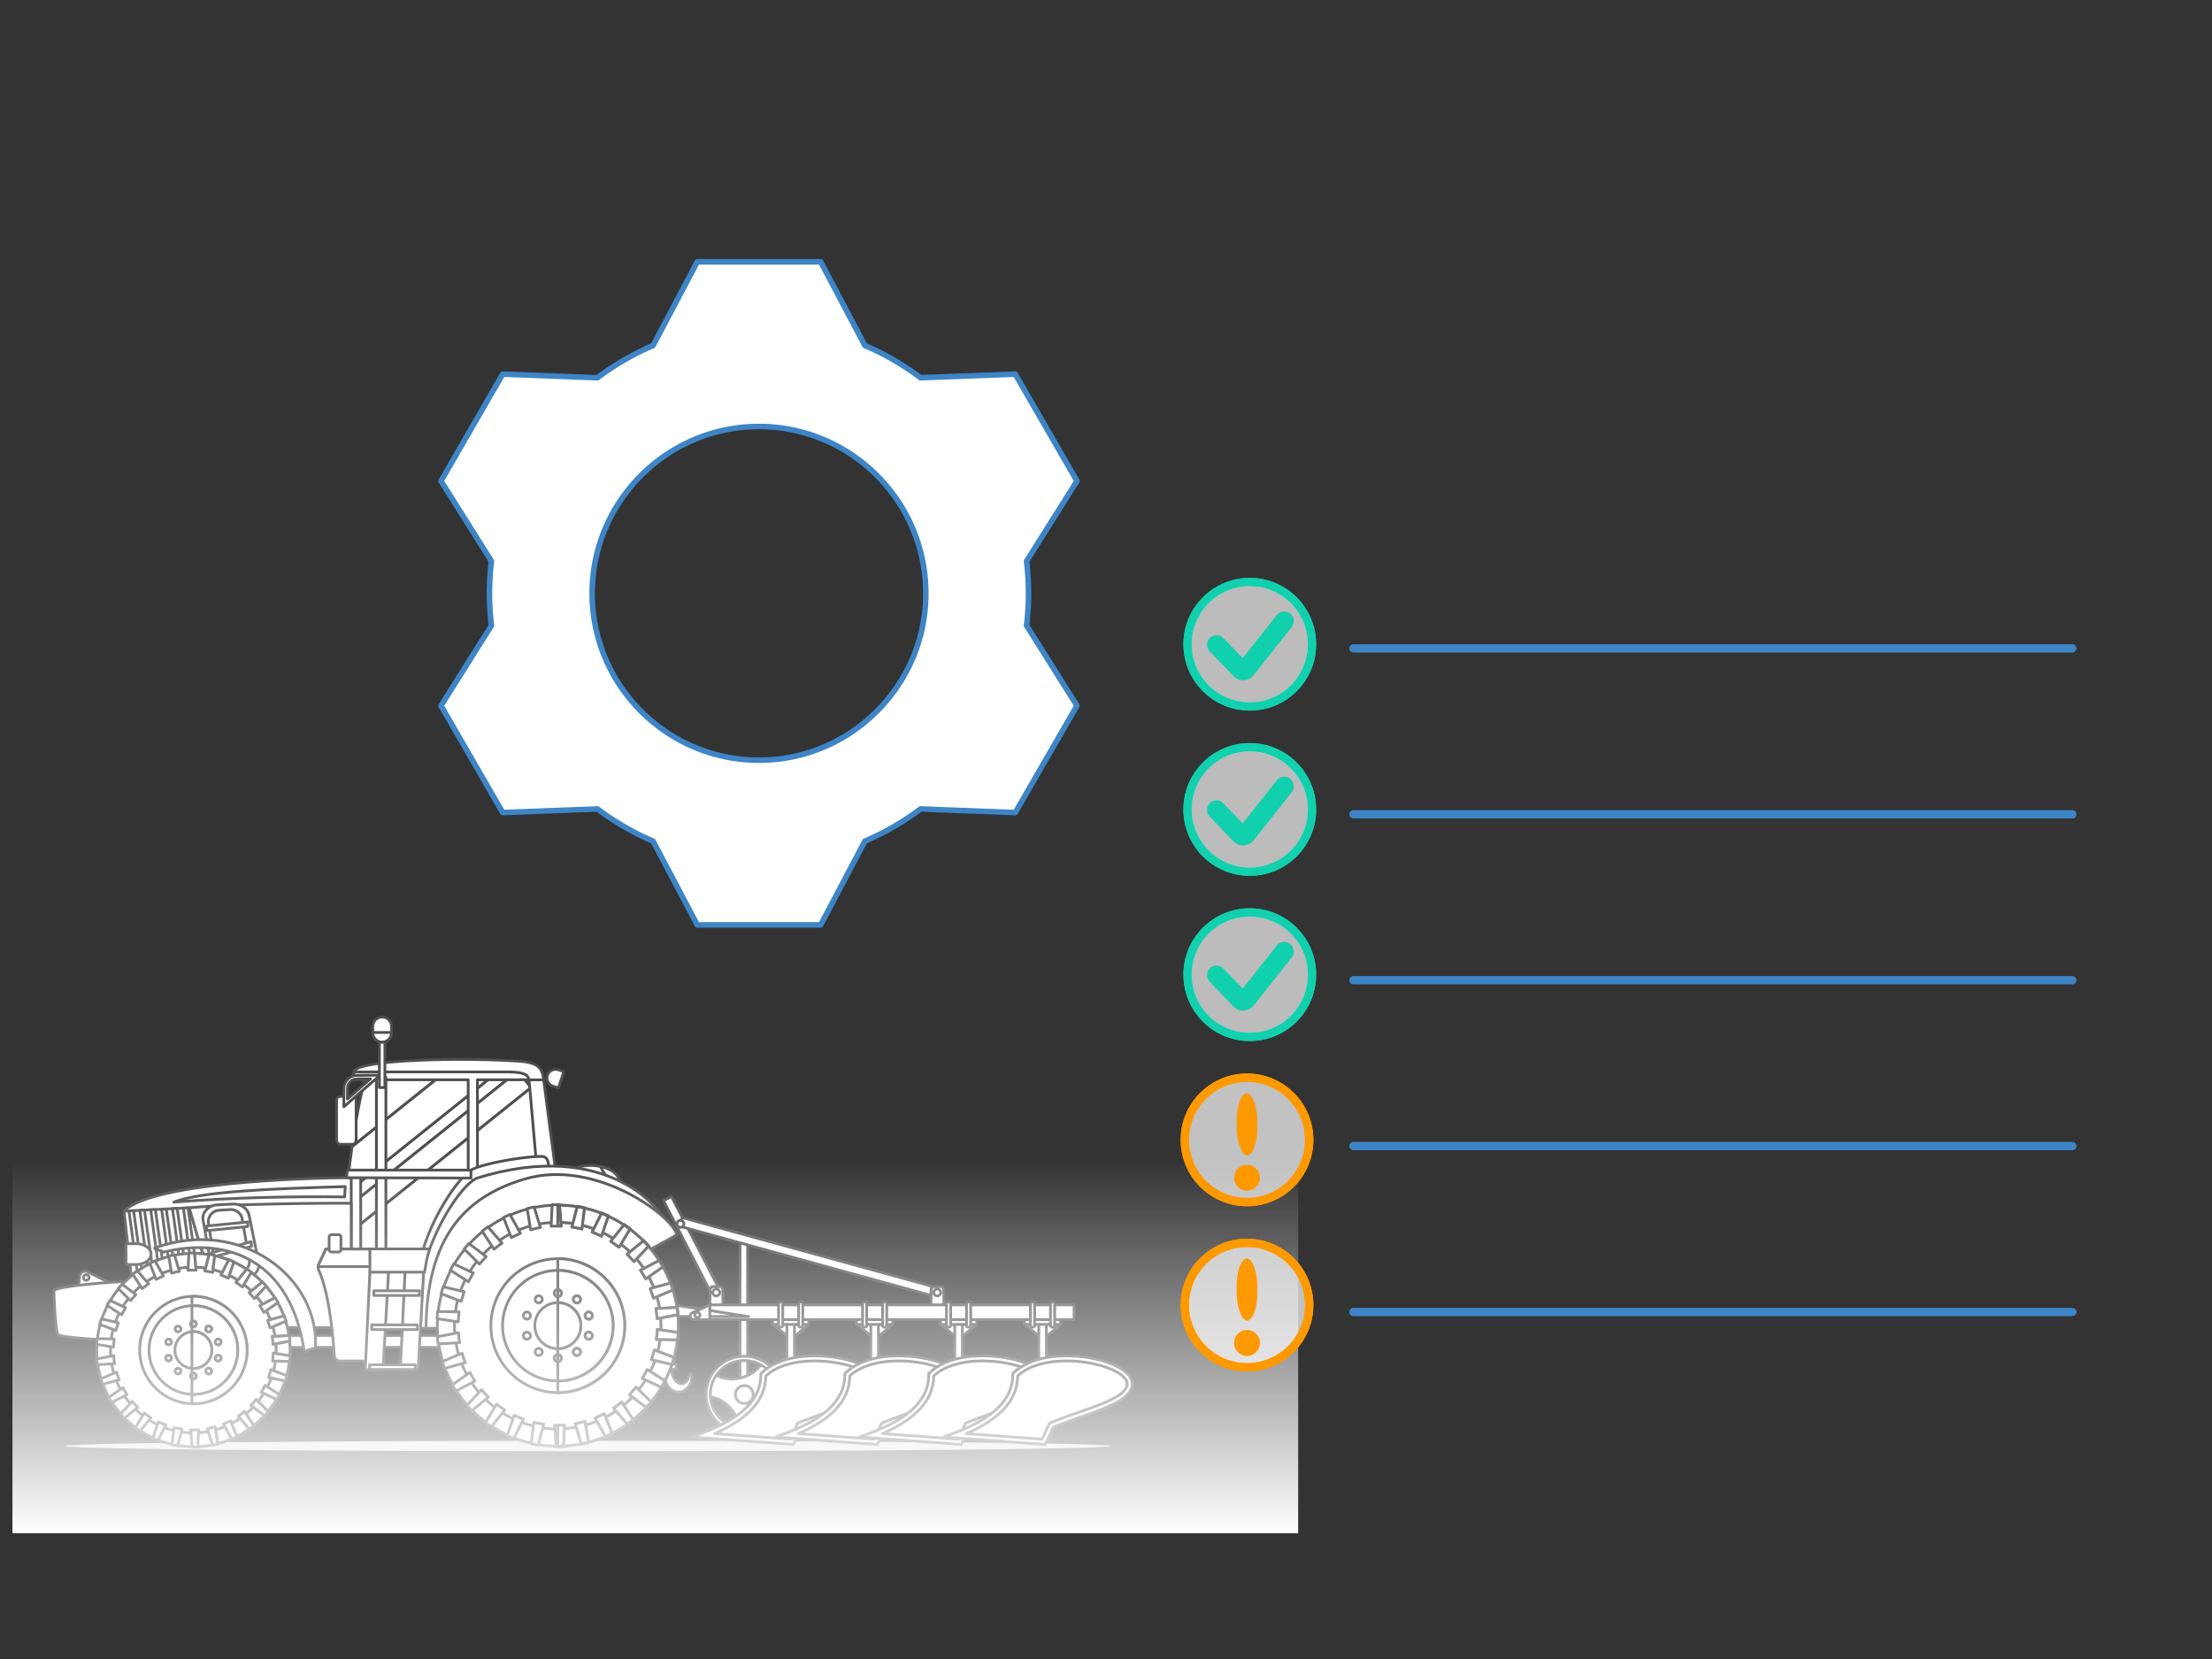 <svg xmlns="http://www.w3.org/2000/svg" xmlns:xlink="http://www.w3.org/1999/xlink" width="800" height="600" stroke="#000" stroke-linecap="round" stroke-linejoin="round" fill="#fff" fill-rule="evenodd"><rect width="100%" height="100%" fill="#333333" stroke="none"/><style><![CDATA[.B{stroke-linejoin:miter}.C{stroke-linecap:butt}.D{fill-rule:nonzero}.E{stroke:none}.F{fill:none}.G{stroke-width:3}.H{stroke:#11d0ae}.I{fill-opacity:.67}.J{fill:#11d0ae}]]></style><defs><linearGradient id="A" x1="50%" y1="100%" x2="50%" y2="0%"><stop offset="0%" stop-color="#fff"/><stop offset="100%" stop-color="#fff" stop-opacity="0"/></linearGradient><path id="B" d="M340.33 465.31h-2.59c-.56 0-1.02.58-1.02 1.28v5.79c0 .71.46 1.29 1.02 1.29h2.59c.56 0 1.02-.58 1.02-1.29v-5.79c0-.7-.46-1.28-1.02-1.28"/><path id="C" d="M338.97 466.17c-.7 0-1.26.57-1.26 1.26 0 .7.56 1.27 1.26 1.27s1.27-.57 1.27-1.27c0-.69-.57-1.26-1.27-1.26"/><path id="D" d="M373.43 470.89h0c-.42 0-.76.26-.76.57v7.98c0 .31.34.57.76.57.41 0 .75-.26.75-.57v-7.98c0-.31-.34-.57-.75-.57"/><path id="E" d="M316.56 503.02c-3 4.86-18.57 8.57-27.43 12.43l-2.78 6.01-31.92-2.36c13.64-5.15 21.71-12.15 21.64-21.87 12.28-12.16 47.63-3.36 40.49 5.79"/><path id="F" d="M466.61 221.88c-1.5-1.18-3.66-.92-4.84.56l-12.32 15.6-6.99-7.27c-1.32-1.37-3.51-1.43-4.88-.1-1.37 1.32-1.42 3.51-.09 4.88l8.36 8.72c.96 1.09 2.31 1.72 3.73 1.72h.06c1.5-.02 2.9-.71 3.86-1.93l13.69-17.32c1.16-1.52.92-3.7-.58-4.86z"/></defs><ellipse cx="212.47" cy="522.98" fill="#e0e0e0" rx="189.15" ry="1.91" stroke-opacity=".02"/><g stroke="#4f4f4f" class="B"><g class="C D"><path d="M89.44 492.19c-12.19-7.41-24.95-13.74-38.12-18.88l-15-.61c8.74 5.65 16.93 12.27 24.41 19.69l28.71-.2"/><path d="M96.28 492.13c-6.11-6.83-13.07-12.8-20.66-17.67l-24.3-1.15a243.5 243.5 0 0 1 38.13 18.87l6.83-.05m81.46-102.64l-52.02 41.62-.1 5.62 59.01-47.23-6.89-.01m-45.67-.09a269.6 269.6 0 0 0-4.77 25.33l31.59-25.28-26.82-.05m56.89.11l3.06 3.83-63.03 50.44-3.42-4.28-.31 16.49h12.9l-.01-.69h35.07v-30.5h21v-35.28l-5.26-.01"/><path d="M158.9 389.46l-31.59 25.28-1.48 11.2-.1 5.18 52.01-41.63-18.84-.03m33.13 3.87l-3.06-3.82-4.34-.01-59.01 47.22-.05 2.77 3.43 4.28 63.03-50.44"/></g><path d="M270.38 448.48h-2.75v55.13h2.75v-55.13m-9.06 20.08l-18.47-35.83-2.9 1.49 18.48 35.83 2.89-1.49" class="C"/><path d="M340.08 466.04l-93.35-25.68-.87 3.14 93.36 25.68.86-3.14" class="C"/><use xlink:href="#B" class="C"/><use xlink:href="#B" x="-79.93" class="C"/><use xlink:href="#C" class="C"/><path d="M259.03 466.17c-.69 0-1.26.57-1.26 1.26 0 .7.57 1.27 1.26 1.27.7 0 1.27-.57 1.27-1.27 0-.69-.57-1.26-1.27-1.26m129.43 5.75H256.71v5.36h131.75v-5.36" class="C"/><path d="M270.73 476.16l-31.25-.05c-4.31-.01-4.86-2.84-4.89-4.06l-.05-1.56 36.19 5.67" class="C D"/><path d="M235.87 468.88c-.87 0-1.57.7-1.57 1.57s.7 1.57 1.57 1.57 1.57-.7 1.57-1.57-.7-1.57-1.57-1.57m20.84 3.04l-6.29 2.82c-.58.25-.89.87-.76 1.49s.66 1.05 1.3 1.05h5.75v-5.36" class="C"/><path d="M252.21 474.6c-.53 0-.96.43-.96.96 0 .54.43.97.96.97.54 0 .97-.43.97-.97 0-.53-.43-.96-.97-.96" class="C"/><path d="M383.63 478.99l-6.4 5.29-6.76-5.29z"/><g class="C"><path d="M378.43 477.28h-2.75v18.93h2.75v-18.93"/><path d="M383.63 477.28h-13.16v1.71h13.16v-1.71"/><use xlink:href="#D"/><use xlink:href="#D" x="7.25"/></g><path d="M322.91 478.99l-6.4 5.29-6.76-5.29z"/><g class="C"><path d="M317.7 477.28h-2.75v18.93h2.75v-18.93"/><path d="M322.91 477.28h-13.16v1.71h13.16v-1.71"/><use xlink:href="#D" x="-60.72"/><use xlink:href="#D" x="-53.48"/></g><path d="M353.27 478.99l-6.4 5.29-6.76-5.29z"/><g class="C"><path d="M348.06 477.28h-2.75v18.93h2.75v-18.93"/><path d="M353.27 477.28h-13.16v1.71h13.16v-1.71"/><use xlink:href="#D" x="-30.36"/><use xlink:href="#D" x="-23.12"/></g><path d="M292.55 478.99l-6.4 5.29-6.76-5.29z"/><g class="C"><path d="M287.34 477.28h-2.75v18.93h2.75v-18.93"/><path d="M292.55 477.28h-13.16v1.71h13.16v-1.71"/><use xlink:href="#D" x="-91.09"/><use xlink:href="#D" x="-83.84"/><use xlink:href="#C" x="-92.89" y="-24.81"/><path d="M258.47 497.07a12.8 12.8 0 0 0-1.48 2.58 12.9 12.9 0 0 0-1.07 5.37c5.91.65 10.8 5.3 11.52 11.46a11.9 11.9 0 0 1 .09 1.33c2.87.31 5.74-.33 8.16-1.78-2.39-5.44-.8-12 4.16-15.7.36-.27.73-.52 1.1-.74-1.11-2.55-3.04-4.75-5.6-6.18a13.1 13.1 0 0 1-15.69 4.25c-.41-.18-.81-.38-1.19-.59"/><path d="M269.19 501.12c-1.78 0-3.23 1.45-3.23 3.23s1.45 3.23 3.23 3.23 3.23-1.45 3.23-3.23-1.45-3.23-3.23-3.23"/><path d="M269.19 492.06c-3.15 0-6.15 1.19-8.44 3.35-2.39 2.26-3.75 5.3-3.85 8.58a12.2 12.2 0 0 0 3.35 8.79c2.35 2.49 5.52 3.86 8.94 3.86a12.2 12.2 0 0 0 8.44-3.36 12.3 12.3 0 0 0 .49-17.37 12.2 12.2 0 0 0-8.93-3.85zm0 26.12h0a13.7 13.7 0 0 1-10.06-4.33c-2.54-2.69-3.88-6.21-3.77-9.9.1-3.69 1.64-7.13 4.33-9.67a13.8 13.8 0 0 1 9.5-3.77 13.7 13.7 0 0 1 10.06 4.34c5.24 5.55 4.99 14.32-.56 19.56a13.8 13.8 0 0 1-9.5 3.77" class="D"/><use xlink:href="#E"/><path d="M258.4 518.48l27.39 2.02 2.66-5.74.32-.14c2.78-1.21 6.13-2.38 9.66-3.61 7.25-2.53 15.45-5.39 17.35-8.47.87-1.12 1.02-2.13.52-3.17-1.9-3.89-11.81-7.17-21.64-7.17-7.68 0-13.94 1.92-17.68 5.42-.12 8.62-6.21 15.47-18.58 20.86zm28.53 3.91l-.64-.02-36.05-2.66 3.87-1.46c14.23-5.37 21.11-12.24 21.05-21.01l-.01-.39.28-.27c4.05-4 10.88-6.21 19.23-6.21 10.81 0 21.03 3.6 23.28 8.2.81 1.68.59 3.41-.66 5.01-2.18 3.55-10.35 6.4-18.24 9.15-3.37 1.18-6.57 2.29-9.22 3.43l-2.89 6.23" class="D"/><path d="M127.18 451.69h29.22v6.41h-29.22v-6.41m86.39-17.72c5.83 0 10.55-2.79 10.55-6.23s-4.72-6.23-10.55-6.23c-5.82 0-10.55 2.79-10.55 6.23s4.73 6.23 10.55 6.23"/><path d="M224.06 428.38a3.4 3.4 0 0 0 .06-.64c0-2.68-2.88-4.96-6.9-5.84 1.34 3.18 3.83 5.58 6.84 6.48"/></g><path d="M87.52 487.3h103.04v-4.33H87.52z"/><g class="C"><path d="M172.67 390.52v42.05h-3.34v-42.05h-41.91l.6-2.84 63.86-1.66v4.5h-19.21"/><path d="M196.56 390.16l4.66 35.33-6.78.2-3.1-35.14 5.22-.39"/><path d="M195.57 418.25c-6.17 0-22.4 2.71-25.77 5.29-6.59 5.05-19.7 26.63-18.2 40.36 1.58 14.41 32.62 4.47 37.71-16.84.66-2.75 14.91-29.3 6.26-28.81m-59.44-28.65h3.43v73.76h-3.43V389.6m-107.8 76.52l.43-4.48a2 2 0 0 1 1.06-1.61c.61-.35 1.3-.36 1.93-.04l11.63 5.82-15.05.31"/><path d="M72.06 479.94l-3.84-25.22-2.73-10.99c-1.26-5.08-4.86-5.7-8.72-5.7H44.85c9.52-9.98 62.29-12.09 82.93-12.09v30.05H154c3.49-12.23 12.17-26.55 18.24-29.83 47.96-14.98 68.61 12.51 68.43 16.89-.54 13.07-26.05 3.23-29.66 22.82-2.6 14.14-13.43 24.25-27.31 24.25-8.29 0-11.96-9.64-20.43-9.68l-91.21-.5"/><path d="M44.85 438.03l3.5 31h29.44l-9.35-32.22-23.59 1.22"/><path d="M46.63 437.94l4.24 31.09h1.8l-4.36-31.18-1.68.09m3.94-.2l4.27 31.3h1.8l-4.39-31.39-1.68.09m3.94-.2l4.3 31.5h1.79l-4.41-31.59-1.68.09m3.94-.21l4.33 31.7h1.79l-4.44-31.79-1.68.09m3.94-.2l4.35 31.91h1.8l-4.47-32-1.68.09m3.94-.2l4.38 32.11h1.8l-4.5-32.2-1.68.09m183.88 59.69c.4 3.01-1.17 5.94-3.67 6.69-2.63.78-5.29-1.15-5.94-4.33a6.9 6.9 0 0 1 .24-3.71h-9.2c-.54 0-.98-.15-.98-.34v-1.34c0-.19.44-.35.98-.35h11.98c.54 0 .98.16.98.35v1.34c0 .19-.44.34-.98.34h-.72a7.3 7.3 0 0 0 .15 1.29c.53 2.61 2.33 4.32 4.01 3.81 1.2-.36 2.02-1.75 2.19-3.47l.96-.28m-123.18-71.13h3.43v30.5h-3.43v-30.5"/><path d="M19.5 466.84c0 3.11.63 14.97 1.49 15.8 1.29 1.26 18.22 2.09 24.54 2.09 8.7 0 7.8-21.27.8-21.27-4.19 0-26.49 1.65-26.83 3.38m108.52-79.16c.24-4.5 39.24-5.31 59.8-3.87 7.24.51 8.37 2.78 8.8 6.74h-5.28c-.36-1.59-1.21-2.87-7.83-2.87h-55.49m-2.28 35.49h44.59v2.89l-45.06-.12.47-2.77m72.23-34.27h0c.53-1.63 2.3-2.53 3.93-2l2.01.65-1.93 5.93-2.01-.65c-1.63-.53-2.53-2.29-2-3.93"/><path d="M123.11 396.52h4.3a1.4 1.4 0 0 1 1.39 1.39v14.55a1.4 1.4 0 0 1-1.39 1.4h-4.3a1.4 1.4 0 0 1-1.39-1.4v-14.55a1.4 1.4 0 0 1 1.39-1.39"/><path d="M133.98 390.19l-4.85.02a3.5 3.5 0 0 0-3.47 3.5v3.73zm-9.62 10.09v-6.57a4.8 4.8 0 0 1 4.76-4.79l8.33-.05-13.09 11.41" class="D"/><path d="M62.84 434.77c9.74-3.89 35.15-4.84 62.01-5.63l-.2 3.75c-19.38-.23-39.64.15-61.81 1.88m181.99 11.81c-2.08-7.44-30.02-27.6-55.07-20.17-22.76 6.75-35.32 22.25-35.7 53.98l29.47-.02 61.3-33.79"/><path d="M201.74 435.87a43.6 43.6 0 0 1 43.57 43.57 43.6 43.6 0 0 1-43.57 43.57 43.6 43.6 0 0 1-43.57-43.57 43.6 43.6 0 0 1 43.57-43.57"/><path d="M201.74 442.08a37.4 37.4 0 0 1 37.37 37.36 37.4 37.4 0 0 1-37.37 37.36c-20.63 0-37.36-16.73-37.36-37.36s16.73-37.36 37.36-37.36"/><path d="M190.65 437.1l2.53-.58 2.27 7.45c-1.2.21-2.38.48-3.54.8l-1.26-7.67m-8.56 3.23l2.35-1.09 3.77 6.81-3.29 1.53-2.83-7.25m-7.7 4.95l2.07-1.56 5.11 5.87-2.91 2.19-4.27-6.5m-6.51 6.44l1.71-1.97 6.22 4.69-2.4 2.74-5.53-5.46m-5.03 7.64l1.27-2.28 7.05 3.3-1.77 3.18-6.55-4.2m-3.33 8.52l.76-2.49 7.59 1.76-1.07 3.48-7.28-2.75m-1.47 9.03l.23-2.59 7.78.14c-.17 1.19-.27 2.4-.32 3.62l-7.69-1.17m.42 9.14l-.31-2.58 7.64-1.48a39.1 39.1 0 0 0 .44 3.61l-7.77.45m2.32 8.85l-.85-2.45 7.17-3.05a35.7 35.7 0 0 0 1.18 3.44l-7.5 2.06m4.11 8.17l-1.34-2.22 6.38-4.47a34.8 34.8 0 0 0 1.87 3.12l-6.91 3.57m5.73 7.14l-1.78-1.9 5.31-5.69a34.7 34.7 0 0 0 2.48 2.66l-6.01 4.93m7.07 5.8l-2.13-1.49 4.01-6.67a38.8 38.8 0 0 0 2.98 2.09l-4.86 6.07m8.12 4.21l-2.39-1.02 2.54-7.36 3.34 1.43-3.49 6.95m8.83 2.41l-2.55-.49.95-7.73 3.57.69-1.97 7.53m9.13.53l-2.04.05c-.19 0-.37-.01-.56-.01l-.67-7.75 1.23.02 2.41-.08-.37 7.77m9.05-1.37l-2.53.58-2.28-7.45 3.55-.81 1.26 7.68m8.56-3.24l-2.35 1.1-3.78-6.81 3.3-1.54 2.83 7.25m7.7-4.95l-2.08 1.57-5.1-5.87c1-.68 1.97-1.42 2.9-2.19l4.28 6.49m6.5-6.43l-1.71 1.96-6.21-4.68 2.39-2.74 5.53 5.46m5.03-7.64l-1.26 2.27-7.06-3.29a31.8 31.8 0 0 0 1.77-3.18l6.55 4.2m3.33-8.52l-.75 2.48-7.59-1.75c.41-1.13.77-2.29 1.06-3.48l7.28 2.75m1.48-9.03l-.23 2.59-7.78-.14.32-3.62 7.69 1.17m-.42-9.14l.31 2.58-7.64 1.48a39.1 39.1 0 0 0-.44-3.61l7.77-.45m-2.32-8.85l.85 2.45-7.17 3.04-1.18-3.44 7.5-2.05m-4.11-8.18l1.34 2.23-6.38 4.46-1.87-3.12 6.91-3.57m-5.73-7.14l1.78 1.91-5.31 5.69-2.48-2.67 6.01-4.93m-7.07-5.8l2.13 1.5-4.01 6.67-2.98-2.09 4.86-6.08m-8.13-4.2l2.39 1.01-2.53 7.37a35.5 35.5 0 0 0-3.35-1.43l3.49-6.95m-8.82-2.42l2.55.5-.95 7.72c-1.17-.29-2.36-.52-3.57-.69l1.97-7.53m-9.14-.52l-.36 7.77 2.41-.08 1.23.02-.68-7.75-.55-.01-2.05.05m2.05 19.51a24.2 24.2 0 1 1 0 48.41 24.2 24.2 0 1 1 0-48.41"/><path d="M201.75 459.46a20 20 0 0 1 19.98 19.99 20 20 0 0 1-19.98 19.98 20 20 0 0 1-19.99-19.98 20 20 0 0 1 19.99-19.99"/><path d="M201.74 471.13a8.31 8.31 0 1 1 0 16.63 8.31 8.31 0 1 1 0-16.63m0-4.72a1.3 1.3 0 0 1 1.29 1.29c0 .7-.58 1.28-1.29 1.28-.7 0-1.28-.58-1.28-1.28 0-.71.58-1.29 1.28-1.29m-7.66 2.49c.57-.42 1.38-.29 1.79.28.42.57.29 1.38-.28 1.79-.58.42-1.38.29-1.79-.28-.42-.57-.29-1.38.28-1.79m-4.74 6.51c.22-.68.95-1.05 1.62-.83a1.3 1.3 0 0 1 .83 1.62c-.22.68-.95 1.05-1.62.83-.68-.22-1.05-.95-.83-1.62m0 8.06c-.22-.67.15-1.4.83-1.62.67-.22 1.4.15 1.62.83.22.67-.15 1.4-.83 1.62-.67.22-1.4-.15-1.62-.83m4.74 6.51c-.57-.41-.7-1.22-.28-1.79.41-.57 1.22-.7 1.79-.29.57.42.7 1.23.28 1.8-.41.57-1.22.7-1.79.28m7.65 2.5c-.71 0-1.28-.58-1.28-1.29 0-.7.57-1.28 1.28-1.28s1.29.58 1.29 1.28a1.3 1.3 0 0 1-1.29 1.29m7.67-2.5c-.57.42-1.38.29-1.79-.28-.42-.57-.29-1.38.28-1.79.57-.42 1.38-.3 1.79.28.42.57.29 1.38-.28 1.79m4.73-6.51c-.22.68-.95 1.05-1.62.83-.68-.22-1.05-.95-.83-1.62.22-.68.95-1.05 1.62-.83.68.22 1.05.95.83 1.62m.01-8.05c.22.67-.15 1.4-.83 1.62-.67.22-1.4-.15-1.62-.83-.22-.67.15-1.4.83-1.62.67-.22 1.4.15 1.62.83"/><path d="M209.4 468.91c.57.41.7 1.22.28 1.79-.41.57-1.22.7-1.79.28-.57-.41-.7-1.22-.29-1.79.42-.57 1.23-.7 1.8-.28m-72.19-92.51h1.99v16.94h-1.99V376.4"/><path d="M138.21 367.83h0a3.4 3.4 0 0 1 3.38 3.39v2.29a3.4 3.4 0 0 1-3.38 3.39 3.4 3.4 0 0 1-3.39-3.39v-2.29a3.4 3.4 0 0 1 3.39-3.39"/><path d="M141.59 373.41v.1a3.4 3.4 0 0 1-3.38 3.39 3.4 3.4 0 0 1-3.39-3.39v-.1h6.77m-73.15 63.42c13-1.22 38.81-1.69 58.59-1.67v20.83h26.07l-1.03 24.38-69.96-.38-10.23-31.31-3.44-11.85m-13.81 16.71h0c.02 2.07-2.39 3.77-5.36 3.79l-3.66.01-.07-7.52 3.66-.02c2.97-.01 5.41 1.67 5.43 3.74"/><path d="M146.49 460.01l-1.7 35.27h6.44l1.99-35.27h-6.73m-28.64-8.26h18.28l-2.07 40.49H123c-1.09 0-1.98-.84-2.06-1.92-.94-12.43-2.44-23.69-5.74-31.19-.25-.56-.24-1.14.02-1.7l2.63-5.68"/><path d="M133.79 460.01l-1.71 35.36 6.45-.09 1.99-35.27h-6.73"/><path d="M135.21 466.83h16.5v1.71h-16.5v-1.71m-.76 12.33h16.5v1.71h-16.5v-1.71m-.76 14.41h16.5v1.71h-16.5v-1.71m-57.22-35.21l-3.02-17.04c-.25-1.39.16-2.68 1.2-3.78 1.03-1.1 2.41-1.71 4.06-1.79l5.46-.28c2.88-.15 5.41 1.57 5.91 4.01l3.46 17.11a4.2 4.2 0 0 1-1.17 3.87 5.8 5.8 0 0 1-4.17 1.81l-5.9.21c-2.9.1-5.4-1.66-5.83-4.12"/><path d="M77.63 456.97l-2.21-14.52c-.18-1.19.12-2.29.87-3.23.76-.93 1.77-1.45 2.98-1.52l3.99-.24c2.11-.13 3.97 1.33 4.33 3.42l2.53 14.58a4 4 0 0 1-3.9 4.85l-4.33.18c-2.12.09-3.94-1.42-4.26-3.52"/><path d="M74.74 443.4l14.93-1.46-.11 1.67-14.82 1.47v-1.68m1.63 9.75l14.43-4.08.2 1.66-14.34 4.06-.29-1.64"/><path d="M55.95 451.34c31.57-11.28 59.52 10.97 58.15 36.06l-4.07 1.36c-4.81-33.03-27.77-41.7-51.16-35.85.45-.66-3.37-.9-2.92-1.57m61.91.41h18.28l-.33 6.34h-20.77c.02-.22.09-.44.19-.66l2.63-5.68"/><path d="M119.89 446.54h2.56c.47 0 .86.38.86.85v4.55c0 .47-.39.86-.86.86h-2.56c-.47 0-.85-.39-.85-.86v-4.55c0-.47.38-.85.85-.85m13.89 5.15h21.62c-1.2 3.62-1.41 6.02-1.86 8.4h-19.76v-8.4m-102.59 9.3c.57 0 1.03.46 1.03 1.02 0 .57-.46 1.03-1.03 1.03-.56 0-1.02-.46-1.02-1.03 0-.56.46-1.02 1.02-1.02"/><path d="M69.93 453.3c19.3 0 34.95 15.65 34.95 34.95S89.23 523.2 69.93 523.2s-34.95-15.65-34.95-34.95 15.65-34.95 34.95-34.95"/><path d="M69.93 458.28a30 30 0 0 1 29.97 29.97 30 30 0 0 1-29.97 29.97 30 30 0 0 1-29.97-29.97 30 30 0 0 1 29.97-29.97"/><path d="M61.04 454.29l2.03-.47 1.82 5.98a27.2 27.2 0 0 0-2.84.65l-1.01-6.16m-6.87 2.59l1.89-.88 3.03 5.47-2.65 1.23-2.27-5.82M48 460.85l1.66-1.25 4.1 4.71c-.81.55-1.59 1.13-2.33 1.76L48 460.85m-5.22 5.16l1.37-1.57 4.98 3.76-1.92 2.2-4.43-4.39m-4.04 6.13l1.02-1.82 5.66 2.64-1.42 2.55-5.26-3.37m-2.67 6.84l.61-1.99 6.09 1.4-.86 2.79-5.84-2.2m-1.18 7.25l.18-2.08 6.24.11c-.13.95-.21 1.92-.25 2.91l-6.17-.94m.34 7.33l-.25-2.07 6.13-1.19a30.4 30.4 0 0 0 .35 2.89l-6.23.37m1.86 7.1l-.68-1.97 5.75-2.44a26.4 26.4 0 0 0 .95 2.76l-6.02 1.65m3.3 6.55l-1.08-1.78 5.12-3.58c.46.86.96 1.69 1.5 2.5l-5.54 2.86m4.59 5.73l-1.42-1.52 4.26-4.57c.62.75 1.29 1.46 1.98 2.14l-4.82 3.95m5.67 4.65l-1.71-1.19 3.22-5.36a30.2 30.2 0 0 0 2.39 1.68l-3.9 4.87m6.52 3.38l-1.92-.82 2.04-5.9 2.68 1.14-2.8 5.58m7.08 1.93l-2.05-.39.77-6.2 2.86.56-1.58 6.03m7.33.43l-1.64.04-.45-.01-.54-6.22.99.02 1.93-.07-.29 6.24m7.25-1.1l-2.03.46-1.82-5.97 2.84-.65 1.01 6.16m6.87-2.6l-1.89.88-3.03-5.46 2.65-1.23 2.27 5.81m6.17-3.97l-1.66 1.26-4.09-4.71a30.9 30.9 0 0 0 2.33-1.76l3.42 5.21m5.22-5.16l-1.37 1.57-4.98-3.76 1.92-2.19 4.43 4.38m4.04-6.13l-1.01 1.82-5.66-2.64c.51-.82.99-1.67 1.42-2.54l5.25 3.36m2.67-6.83l-.61 1.99-6.08-1.41c.33-.91.61-1.84.85-2.79l5.84 2.21m1.18-7.25l-.18 2.08-6.24-.11a28.1 28.1 0 0 0 .25-2.91l6.17.94m-.33-7.33l.25 2.07-6.14 1.19c-.06-.98-.18-1.95-.34-2.9l6.23-.36m-1.86-7.1l.68 1.97-5.75 2.44-.95-2.76 6.02-1.65m-3.3-6.56l1.07 1.79-5.11 3.58-1.51-2.5 5.55-2.87m-4.59-5.73l1.42 1.53-4.26 4.57-1.99-2.14 4.83-3.96m-5.68-4.65l1.71 1.2-3.22 5.35c-.76-.6-1.56-1.16-2.39-1.68l3.9-4.87m-6.51-3.37l1.91.81-2.03 5.91a27.9 27.9 0 0 0-2.69-1.15l2.81-5.57m-7.09-1.94l2.05.4-.76 6.19a30.3 30.3 0 0 0-2.87-.55l1.58-6.04m-7.32-.42l-.3 6.23 1.94-.06.98.01-.54-6.21-.44-.01-1.64.04"/><path d="M69.94 468.84c10.72 0 19.42 8.7 19.42 19.42s-8.7 19.42-19.42 19.42-19.42-8.7-19.42-19.42 8.7-19.42 19.42-19.42"/><path d="M69.93 472.22c8.85 0 16.03 7.18 16.03 16.03s-7.18 16.03-16.03 16.03-16.03-7.18-16.03-16.03 7.18-16.03 16.03-16.03"/><path d="M69.93 481.58c3.69 0 6.67 2.99 6.67 6.67 0 3.69-2.98 6.67-6.67 6.67-3.68 0-6.67-2.98-6.67-6.67a6.7 6.7 0 0 1 6.67-6.67m0-3.78c.57 0 1.03.46 1.03 1.03s-.46 1.03-1.03 1.03-1.03-.46-1.03-1.03.46-1.03 1.03-1.03m-6.14 2c.46-.34 1.1-.24 1.43.23.34.45.24 1.1-.22 1.43-.46.34-1.11.24-1.44-.22-.34-.46-.24-1.11.23-1.44m-3.8 5.22c.18-.54.76-.84 1.3-.66s.84.76.66 1.3c-.17.54-.76.84-1.3.66-.54-.17-.84-.76-.66-1.3m0 6.47c-.17-.54.12-1.12.66-1.3s1.13.12 1.3.66c.18.54-.12 1.12-.66 1.3s-1.12-.12-1.3-.66m3.8 5.22c-.47-.33-.57-.97-.23-1.43.33-.47.98-.57 1.44-.23.46.33.56.98.22 1.44-.33.46-.97.56-1.43.22m6.14 2c-.57 0-1.03-.46-1.03-1.03s.46-1.03 1.03-1.03 1.03.46 1.03 1.03-.46 1.03-1.03 1.03m6.14-2c-.45.34-1.1.24-1.43-.22-.34-.46-.24-1.11.22-1.44.46-.34 1.11-.24 1.44.23.34.46.23 1.1-.23 1.43m3.8-5.22c-.18.54-.76.84-1.3.66-.54-.17-.83-.76-.66-1.3.18-.54.76-.83 1.3-.66.54.18.84.76.66 1.3m0-6.47c.18.54-.12 1.13-.66 1.3-.54.18-1.12-.12-1.3-.66-.17-.54.12-1.12.66-1.3.54-.17 1.13.12 1.3.66"/><path d="M76.08 479.8c.46.33.56.98.22 1.44-.33.46-.97.56-1.43.22-.47-.33-.57-.97-.23-1.43.33-.47.98-.57 1.44-.23"/><g class="D"><path d="M71.58 523.17h0a36.5 36.5 0 0 0 5.17-.63h0a36.5 36.5 0 0 1-5.17.63m7.22-1.1h0a35.4 35.4 0 0 0 4.93-1.7h0a35.4 35.4 0 0 1-4.93 1.7m6.84-2.59h0a34.8 34.8 0 0 0 4.47-2.68h0a34.8 34.8 0 0 1-4.47 2.68m6.15-3.95h0c1.35-1.09 2.63-2.28 3.81-3.55h0c-1.18 1.27-2.46 2.46-3.81 3.55m5.19-5.14h0a34.4 34.4 0 0 0 2.99-4.27h0a34.4 34.4 0 0 1-2.99 4.27m4.02-6.1h0a35.1 35.1 0 0 0 2.04-4.8h0a35.1 35.1 0 0 1-2.04 4.8m2.65-6.81h0a34.6 34.6 0 0 0 1-5.12h0a34.6 34.6 0 0 1-1 5.12m1.18-7.21h0l.06-2.01-.02-.95h.01l.01.95-.06 2.01"/><path d="M104.87 487.3h0l-.13-2.25h0l.13 2.25m-.38-4.34l-.56-2.85h0l.56 2.85"/><path d="M103.93 480.12h0l-.61-2.23h0l.61 2.23m-1.3-4.22a32.7 32.7 0 0 0-2.2-4.72h0a32.7 32.7 0 0 1 2.2 4.72h0m-3.29-6.53a36.2 36.2 0 0 0-3.13-4.16h0a36.2 36.2 0 0 1 3.13 4.16h0m-4.57-5.7A35.8 35.8 0 0 0 91.8 461h0a35.8 35.8 0 0 1 2.97 2.67h0m-19.19-9.91l-2.14-.28h0l2.14.28"/><path d="M91.8 460.99l-.96-.74h0l.96.74h0m-2.68-1.95c-.02-.01-.04-.03-.06-.04h0c.02.01.04.02.06.04h0"/><path d="M89.07 459c-1.43-.94-2.94-1.77-4.5-2.49h0c1.56.72 3.07 1.55 4.5 2.49h0m-6.44-3.32a34.5 34.5 0 0 0-4.29-1.36h0a34.5 34.5 0 0 1 4.29 1.36h0"/><path d="M78.34 454.32l-.69-.16h0l.69.16m-8.86 68.87c-.02 0-.04-.01-.06-.01v-.65l.06.66m2.11-.02l.23-5a28.5 28.5 0 0 0 3.48-.42l1.46 4.79c-1.69.34-3.41.55-5.17.63m7.22-1.1l-.81-4.94c1.13-.31 2.24-.69 3.31-1.13l2.43 4.38a34.5 34.5 0 0 1-4.93 1.69m6.84-2.58l-1.83-4.66c1.04-.55 2.04-1.15 3.01-1.81l3.28 3.78c-1.41 1.01-2.91 1.9-4.46 2.69m6.14-3.95l-2.75-4.19c.9-.74 1.76-1.54 2.56-2.38l4 3.01a34.7 34.7 0 0 1-3.81 3.56m5.2-5.15l-3.56-3.51 2.01-2.87 4.54 2.12c-.89 1.5-1.9 2.92-2.99 4.26m4.01-6.1l-4.21-2.7a30.5 30.5 0 0 0 1.37-3.22l4.88 1.13a33.8 33.8 0 0 1-2.04 4.79m2.66-6.81l-4.69-1.76c.29-1.13.52-2.27.67-3.44l5.01.09c-.21 1.74-.54 3.45-.99 5.11m1.17-7.21l-4.95-.76.03-1.25-.08-2.25 4.91-.95.14 2.25.01.95-.06 2.01m-5.33-7.01c-.2-1.16-.46-2.3-.79-3.41l4.61-1.96.61 2.23.56 2.85-4.99.29m-1.69-6.04a27.7 27.7 0 0 0-1.48-3.17l4.11-2.87a35.6 35.6 0 0 1 2.2 4.72l-4.83 1.32m-2.91-5.55c-.64-.97-1.35-1.91-2.1-2.79l3.41-3.67c1.15 1.31 2.2 2.7 3.14 4.16l-4.45 2.3m-3.99-4.82l-2.64-2.3 2.58-4.3.96.75a35.8 35.8 0 0 1 2.97 2.67l-3.87 3.18m-4.91-3.9c-.98-.63-2-1.19-3.06-1.7l1.63-4.74a34 34 0 0 1 4.5 2.5l.06.03-3.13 3.91m-5.61-2.79l-3.35-1.03.61-4.97.69.17c1.47.36 2.91.81 4.3 1.36l-2.25 4.47m-6.07-1.56a31 31 0 0 0-3.49-.3l-.44-4.99h.17l2.71.16c.06 0 .12.01.18.01l2.13.28-1.26 4.84m-4.38 49.08c-.17 0-.35-.01-.52-.01v-3.39l.52.01c8.85 0 16.03-7.18 16.03-16.03s-7.18-16.03-16.03-16.03h-.52v-3.38c.17-.01.35-.01.52-.01 10.72 0 19.42 8.7 19.42 19.42s-8.7 19.42-19.42 19.42"/><path d="M69.94 504.28h-.52v-5.71c.15.09.33.14.52.14.56 0 1.03-.47 1.03-1.03 0-.57-.47-1.03-1.03-1.03-.19 0-.37.05-.52.13v-1.87l.52.02a6.7 6.7 0 0 0 6.67-6.68 6.7 6.7 0 0 0-6.67-6.67l-.52.02v-1.88c.15.09.33.14.52.14.57 0 1.03-.46 1.03-1.03s-.46-1.03-1.03-1.03c-.19 0-.37.05-.52.14v-5.71l.52-.01c8.85 0 16.03 7.18 16.03 16.03s-7.18 16.03-16.03 16.03m5.53-9.43c-.21 0-.42.06-.6.19-.46.34-.56.98-.23 1.44.2.28.52.43.83.43.21 0 .43-.07.61-.2.46-.33.56-.98.23-1.44-.2-.28-.52-.42-.84-.42m3.43-4.72c-.43 0-.84.28-.98.72-.18.54.12 1.12.66 1.3.11.03.21.05.32.05.43 0 .84-.28.98-.71.17-.55-.12-1.13-.66-1.3-.11-.04-.22-.06-.32-.06m0-5.82c-.11 0-.21.02-.32.05-.54.18-.84.76-.66 1.3.14.44.55.71.98.71.11 0 .21-.01.32-.05.54-.17.84-.76.66-1.3-.14-.43-.55-.71-.98-.71m-3.42-4.71c-.32 0-.64.15-.84.42-.33.47-.23 1.11.23 1.44.18.14.4.2.61.2.31 0 .63-.15.83-.42.34-.46.23-1.11-.23-1.44-.18-.14-.39-.2-.6-.2"/><path d="M69.94 494.92c-.18 0-.35 0-.52-.02v-13.3l.52-.02a6.7 6.7 0 0 1 6.67 6.67c0 3.69-2.99 6.67-6.67 6.67m0-15.06c-.19 0-.37-.05-.52-.14v-1.78c.15-.09.33-.14.52-.14.57 0 1.03.46 1.03 1.03s-.46 1.03-1.03 1.03m0 18.85c-.19 0-.37-.05-.52-.14v-1.78c.15-.09.33-.14.52-.14.56 0 1.03.46 1.03 1.03s-.47 1.03-1.03 1.03m5.53-1.8c-.32 0-.63-.15-.83-.42-.34-.46-.24-1.11.22-1.44.19-.14.4-.2.61-.2.32 0 .63.15.83.43.34.46.23 1.1-.23 1.44-.18.13-.39.19-.6.19m3.42-4.71c-.11 0-.21-.01-.32-.05-.54-.17-.83-.76-.66-1.3.14-.43.55-.71.98-.71.11 0 .21.02.32.05.54.18.84.76.66 1.3-.14.43-.55.71-.98.71m0-5.83c-.43 0-.84-.28-.98-.71-.17-.54.12-1.12.66-1.3.11-.03.22-.05.32-.05.44 0 .84.28.98.71.18.54-.12 1.13-.66 1.3-.11.04-.21.05-.32.05"/><path d="M75.47 481.66c-.21 0-.42-.06-.6-.2-.47-.33-.57-.97-.23-1.43.2-.28.51-.43.83-.43.21 0 .42.06.61.2.46.33.56.98.22 1.44-.2.27-.51.42-.83.42m128.32 41.31l.3-6.23 4.33-.53 1.82 5.97a43.9 43.9 0 0 1-6.45.79m9.01-1.37l-1.01-6.16c1.41-.39 2.79-.87 4.13-1.42l3.02 5.47c-1.97.84-4.02 1.55-6.14 2.11m8.52-3.23l-2.27-5.81a35.9 35.9 0 0 0 3.74-2.24l4.1 4.71a42.3 42.3 0 0 1-5.57 3.34m7.66-4.92l-3.42-5.22c1.12-.93 2.18-1.92 3.19-2.97l4.98 3.76c-1.47 1.59-3.06 3.07-4.75 4.43m6.48-6.41l-4.44-4.39c.9-1.13 1.74-2.33 2.51-3.57l5.66 2.64a43 43 0 0 1-3.73 5.32m5-7.61l-5.25-3.37a38.4 38.4 0 0 0 1.72-4.01l6.08 1.4a42.8 42.8 0 0 1-2.55 5.98m3.32-8.49l-5.84-2.2c.36-1.4.64-2.83.83-4.28l6.24.11a43.2 43.2 0 0 1-1.23 6.37m1.46-8.99l-6.17-.94.03-1.56-.1-2.8 6.13-1.19a43.7 43.7 0 0 1 .18 3.99l-.04 1.96-.03.54m-6.65-8.74c-.25-1.44-.57-2.87-.98-4.25l5.75-2.44c.64 2.05 1.13 4.16 1.45 6.33l-6.22.36m-2.1-7.52a39.6 39.6 0 0 0-1.84-3.96l5.11-3.58a43.9 43.9 0 0 1 2.75 5.89l-6.02 1.65m-3.63-6.92a35.7 35.7 0 0 0-2.62-3.49l4.26-4.56c1.42 1.62 2.73 3.36 3.91 5.18l-5.55 2.87m-4.98-6.02l-3.29-2.87 3.22-5.35a44.2 44.2 0 0 1 4.9 4.27l-4.83 3.95m-6.12-4.85c-1.22-.78-2.5-1.49-3.81-2.13l2.03-5.9c1.98.91 3.88 1.97 5.68 3.16l-3.9 4.87m-6.99-3.48c-1.36-.51-2.75-.94-4.18-1.28l.77-6.2c2.13.48 4.21 1.12 6.21 1.9l-2.8 5.58m-7.57-1.94a36.6 36.6 0 0 0-4.35-.38l-.54-6.22c2.2.03 4.36.22 6.47.56l-1.58 6.04"/><path d="M201.74 523.01h0v-7.55l2.41-.08-.06 1.35-.29 6.23-2.06.05m8.5-.83l-1.82-5.97-.39-1.29 3.54-.81.22 1.32 1.01 6.16-2.56.59m8.71-2.7l-3.03-5.46-.65-1.18 3.29-1.54.49 1.26 2.27 5.81-2.37 1.11m7.94-4.46l-4.09-4.71-.89-1.02c1.01-.68 1.98-1.41 2.91-2.19l.74 1.13 3.43 5.21-2.1 1.58m6.85-6.01l-4.99-3.76-1.08-.81 2.4-2.74.95.95 4.44 4.38-1.72 1.98m5.45-7.29l-5.66-2.64-1.22-.57a37.9 37.9 0 0 0 1.77-3.18l1.14.73 5.25 3.36-1.28 2.3m3.82-8.28l-6.08-1.4-1.32-.31a36.7 36.7 0 0 0 1.07-3.47l1.26.47 5.84 2.21-.77 2.5m2.01-8.88l-6.25-.11-1.35-.03a32.9 32.9 0 0 0 .32-3.62l1.33.2 6.17.95-.22 2.61m-7.34-7.66a35.6 35.6 0 0 0-.44-3.61l1.35-.08 6.23-.36.31 2.6-6.13 1.19-1.32.26m-1.31-7.42l-1.18-3.44 1.3-.36 6.02-1.65.85 2.48-5.75 2.44-1.24.53m-2.83-6.98l-1.87-3.12 1.2-.62 5.54-2.86 1.35 2.25-5.11 3.58-1.11.77m-4.22-6.24l-2.48-2.66 1.04-.85 4.83-3.96 1.79 1.92-4.26 4.56-.92.99m-5.42-5.23l-2.98-2.09.85-1.05 3.89-4.87 2.15 1.51-3.22 5.35-.69 1.15m-6.39-3.99a35.3 35.3 0 0 0-3.34-1.43l.6-1.2 2.8-5.57 2.41 1.02-2.03 5.91-.44 1.27m-7.08-2.57c-1.17-.29-2.36-.52-3.57-.7l.34-1.3 1.58-6.04 2.58.5-.76 6.2-.17 1.34m-7.46-1.04l-1.23-.02v-7.54h0 .57l.66 7.56"/><path d="M201.74 503.65v-4.22a20 20 0 0 0 19.99-19.98 20 20 0 0 0-19.99-19.99v-4.22a24.2 24.2 0 1 1 0 48.41"/><path d="M201.74 499.43v-6.95h0c.71 0 1.28-.58 1.28-1.29s-.57-1.28-1.28-1.28h0v-2.15a8.3 8.3 0 1 0 0-16.63v-2.15c.71 0 1.29-.57 1.29-1.28a1.3 1.3 0 0 0-1.29-1.29v-6.95a20 20 0 0 1 19.99 19.99 20 20 0 0 1-19.99 19.98m6.9-11.76c-.26 0-.52.07-.75.24-.57.42-.7 1.22-.28 1.8.25.34.64.52 1.04.52.26 0 .52-.08.75-.24.57-.42.7-1.22.28-1.79-.25-.35-.64-.53-1.04-.53m4.27-5.88c-.54 0-1.04.35-1.22.89-.22.67.15 1.4.83 1.62.13.04.26.06.39.06.54 0 1.05-.34 1.23-.89a1.3 1.3 0 0 0-.83-1.62c-.13-.04-.26-.06-.4-.06m0-7.26c-.13 0-.26.02-.39.06-.68.22-1.05.95-.83 1.62.18.55.68.89 1.23.89.13 0 .26-.02.39-.06a1.3 1.3 0 0 0 .83-1.62 1.3 1.3 0 0 0-1.23-.89m-4.26-5.87c-.4 0-.79.18-1.04.53-.42.57-.29 1.37.28 1.79.23.17.49.25.76.25.39 0 .79-.19 1.04-.53.41-.58.29-1.38-.29-1.8-.22-.16-.49-.24-.75-.24"/><path d="M201.74 487.76v-16.63a8.31 8.31 0 1 1 0 16.63m0-18.78v-2.57a1.3 1.3 0 0 1 1.29 1.29c0 .7-.58 1.28-1.29 1.28m0 23.5h0v-2.57h0c.71 0 1.28.58 1.28 1.28 0 .71-.57 1.29-1.28 1.29m6.91-2.25c-.4 0-.79-.19-1.04-.53-.42-.57-.29-1.38.28-1.8.23-.16.49-.24.75-.24.4 0 .79.18 1.04.53.42.57.29 1.38-.28 1.79-.23.17-.49.25-.75.25m4.26-5.87c-.14 0-.27-.02-.4-.06-.68-.22-1.05-.95-.83-1.62a1.3 1.3 0 0 1 1.23-.89c.13 0 .26.02.39.06.68.22 1.05.95.83 1.62-.18.54-.68.89-1.22.89m.01-7.26c-.55 0-1.05-.34-1.23-.89-.22-.67.15-1.4.83-1.62.13-.04.26-.06.39-.06a1.3 1.3 0 0 1 1.23.89c.22.67-.15 1.4-.83 1.62-.13.04-.26.06-.39.06"/><path d="M208.64 471.22c-.26 0-.52-.08-.75-.25-.57-.41-.7-1.22-.29-1.79a1.3 1.3 0 0 1 1.05-.53c.26 0 .52.08.75.25.57.41.7 1.22.28 1.79-.25.35-.64.53-1.04.53"/></g><use xlink:href="#E" x="30.36"/><path d="M288.76 518.48l27.39 2.02 2.66-5.74.32-.14c2.78-1.21 6.13-2.38 9.66-3.61 7.25-2.53 15.45-5.39 17.35-8.47.87-1.12 1.02-2.13.52-3.16-1.9-3.9-11.81-7.18-21.64-7.18-7.68 0-13.94 1.92-17.68 5.42-.11 8.62-6.21 15.47-18.58 20.86zm28.52 3.94l-36.68-2.71 3.87-1.46c14.23-5.37 21.11-12.24 21.05-21.01l-.01-.39.28-.27c4.04-4 10.88-6.21 19.23-6.21 10.81 0 21.03 3.6 23.28 8.2a4.5 4.5 0 0 1-.66 5.01c-2.18 3.55-10.35 6.4-18.24 9.15-3.37 1.18-6.56 2.29-9.22 3.43l-2.9 6.26" class="D"/><use xlink:href="#E" x="60.72"/><path d="M319.12 518.48l27.39 2.02 2.65-5.71.33-.17a143 143 0 0 1 9.66-3.61c7.25-2.53 15.45-5.39 17.35-8.47.87-1.12 1.02-2.13.52-3.16-1.9-3.9-11.81-7.18-21.64-7.18-7.68 0-13.94 1.92-17.68 5.42-.12 8.62-6.21 15.47-18.58 20.86zm28.51 3.94l-36.67-2.71 3.87-1.46c14.23-5.37 21.11-12.24 21.05-21.01l-.01-.39.28-.27c4.04-4 10.88-6.21 19.23-6.21 10.81 0 21.03 3.6 23.28 8.2a4.5 4.5 0 0 1-.66 5.01c-2.18 3.55-10.35 6.4-18.24 9.15-3.37 1.18-6.57 2.29-9.22 3.43l-2.91 6.26" class="D"/><use xlink:href="#E" x="91.09"/><path d="M349.48 518.48l27.39 2.02 2.66-5.74.32-.14a143 143 0 0 1 9.66-3.61c7.24-2.53 15.45-5.39 17.35-8.47.87-1.12 1.02-2.13.51-3.17-1.89-3.89-11.8-7.17-21.63-7.17-7.68 0-13.94 1.92-17.68 5.42-.12 8.62-6.21 15.47-18.58 20.86zm28.52 3.94l-36.68-2.71 3.87-1.46c14.23-5.37 21.11-12.24 21.04-21.01v-.39l.28-.27c4.04-4 10.87-6.21 19.23-6.21 10.81 0 21.03 3.6 23.27 8.2a4.5 4.5 0 0 1-.65 5.01c-2.18 3.55-10.35 6.4-18.24 9.15-3.37 1.18-6.57 2.29-9.22 3.43l-2.9 6.26" class="D"/></g></g><path fill="url(#A)" d="M4.5 419.5h465v135H4.5z" class="E"/><g stroke="#3d85c6"><path d="M371.98 214.59a99.2 99.2 0 0 0-.72-11.63l18.24-29-22.31-38.64-34.27 1.3c-6.18-4.65-12.93-8.57-20.13-11.66l-15.98-30.28h-44.62l-15.99 30.28c-7.19 3.09-13.94 7.01-20.12 11.66l-34.27-1.3-22.31 38.64 18.24 29a99.2 99.2 0 0 0-.72 11.63 99.4 99.4 0 0 0 .72 11.64l-18.24 29 22.31 38.64 34.27-1.3c6.18 4.64 12.93 8.56 20.12 11.65l15.99 30.28h44.62l15.98-30.28a97.7 97.7 0 0 0 20.13-11.65l34.27 1.3 22.31-38.64-18.24-29.01c.45-3.81.72-7.69.72-11.63zm-97.48 60.34c-33.27 0-60.34-27.07-60.34-60.34s27.07-60.34 60.34-60.34 60.34 27.07 60.34 60.34-27.07 60.34-60.34 60.34z" stroke-width="2" class="B D"/><path d="M489.5 234.5h260m-260 60h260m-260 60h260m-260 60h260m-260 60h260" class="F G"/></g><g class="G H"><circle cx="452" cy="233" r="22.5" class="F"/><circle cx="452" cy="233" r="22.5" class="I"/></g><use xlink:href="#F" class="D E J"/><g class="G H"><circle cx="452" cy="292.75" r="22.5" class="F"/><circle cx="452" cy="292.75" r="22.5" class="I"/></g><use xlink:href="#F" y="59.75" class="D E J"/><g class="G H"><circle cx="452" cy="352.5" r="22.5" class="F"/><circle cx="452" cy="352.5" r="22.5" class="I"/></g><use xlink:href="#F" y="119.5" class="D E J"/><g stroke="#f90" class="G"><circle cx="451" cy="412.25" fill-opacity=".7" r="22.5"/><circle cx="451" cy="412.25" r="22.5" class="F"/></g><g fill="#f90" class="E"><circle cx="451" cy="425.94" r="4.69"/><rect x="447.25" y="395.38" width="7.5" height="22.5" rx="10"/></g><g stroke="#f90" class="G"><circle cx="451" cy="472" fill-opacity=".7" r="22.5"/><circle cx="451" cy="472" r="22.5" class="F"/></g><g fill="#f90" class="E"><circle cx="451" cy="485.69" r="4.69"/><rect x="447.25" y="455.13" width="7.5" height="22.5" rx="10"/></g></svg>